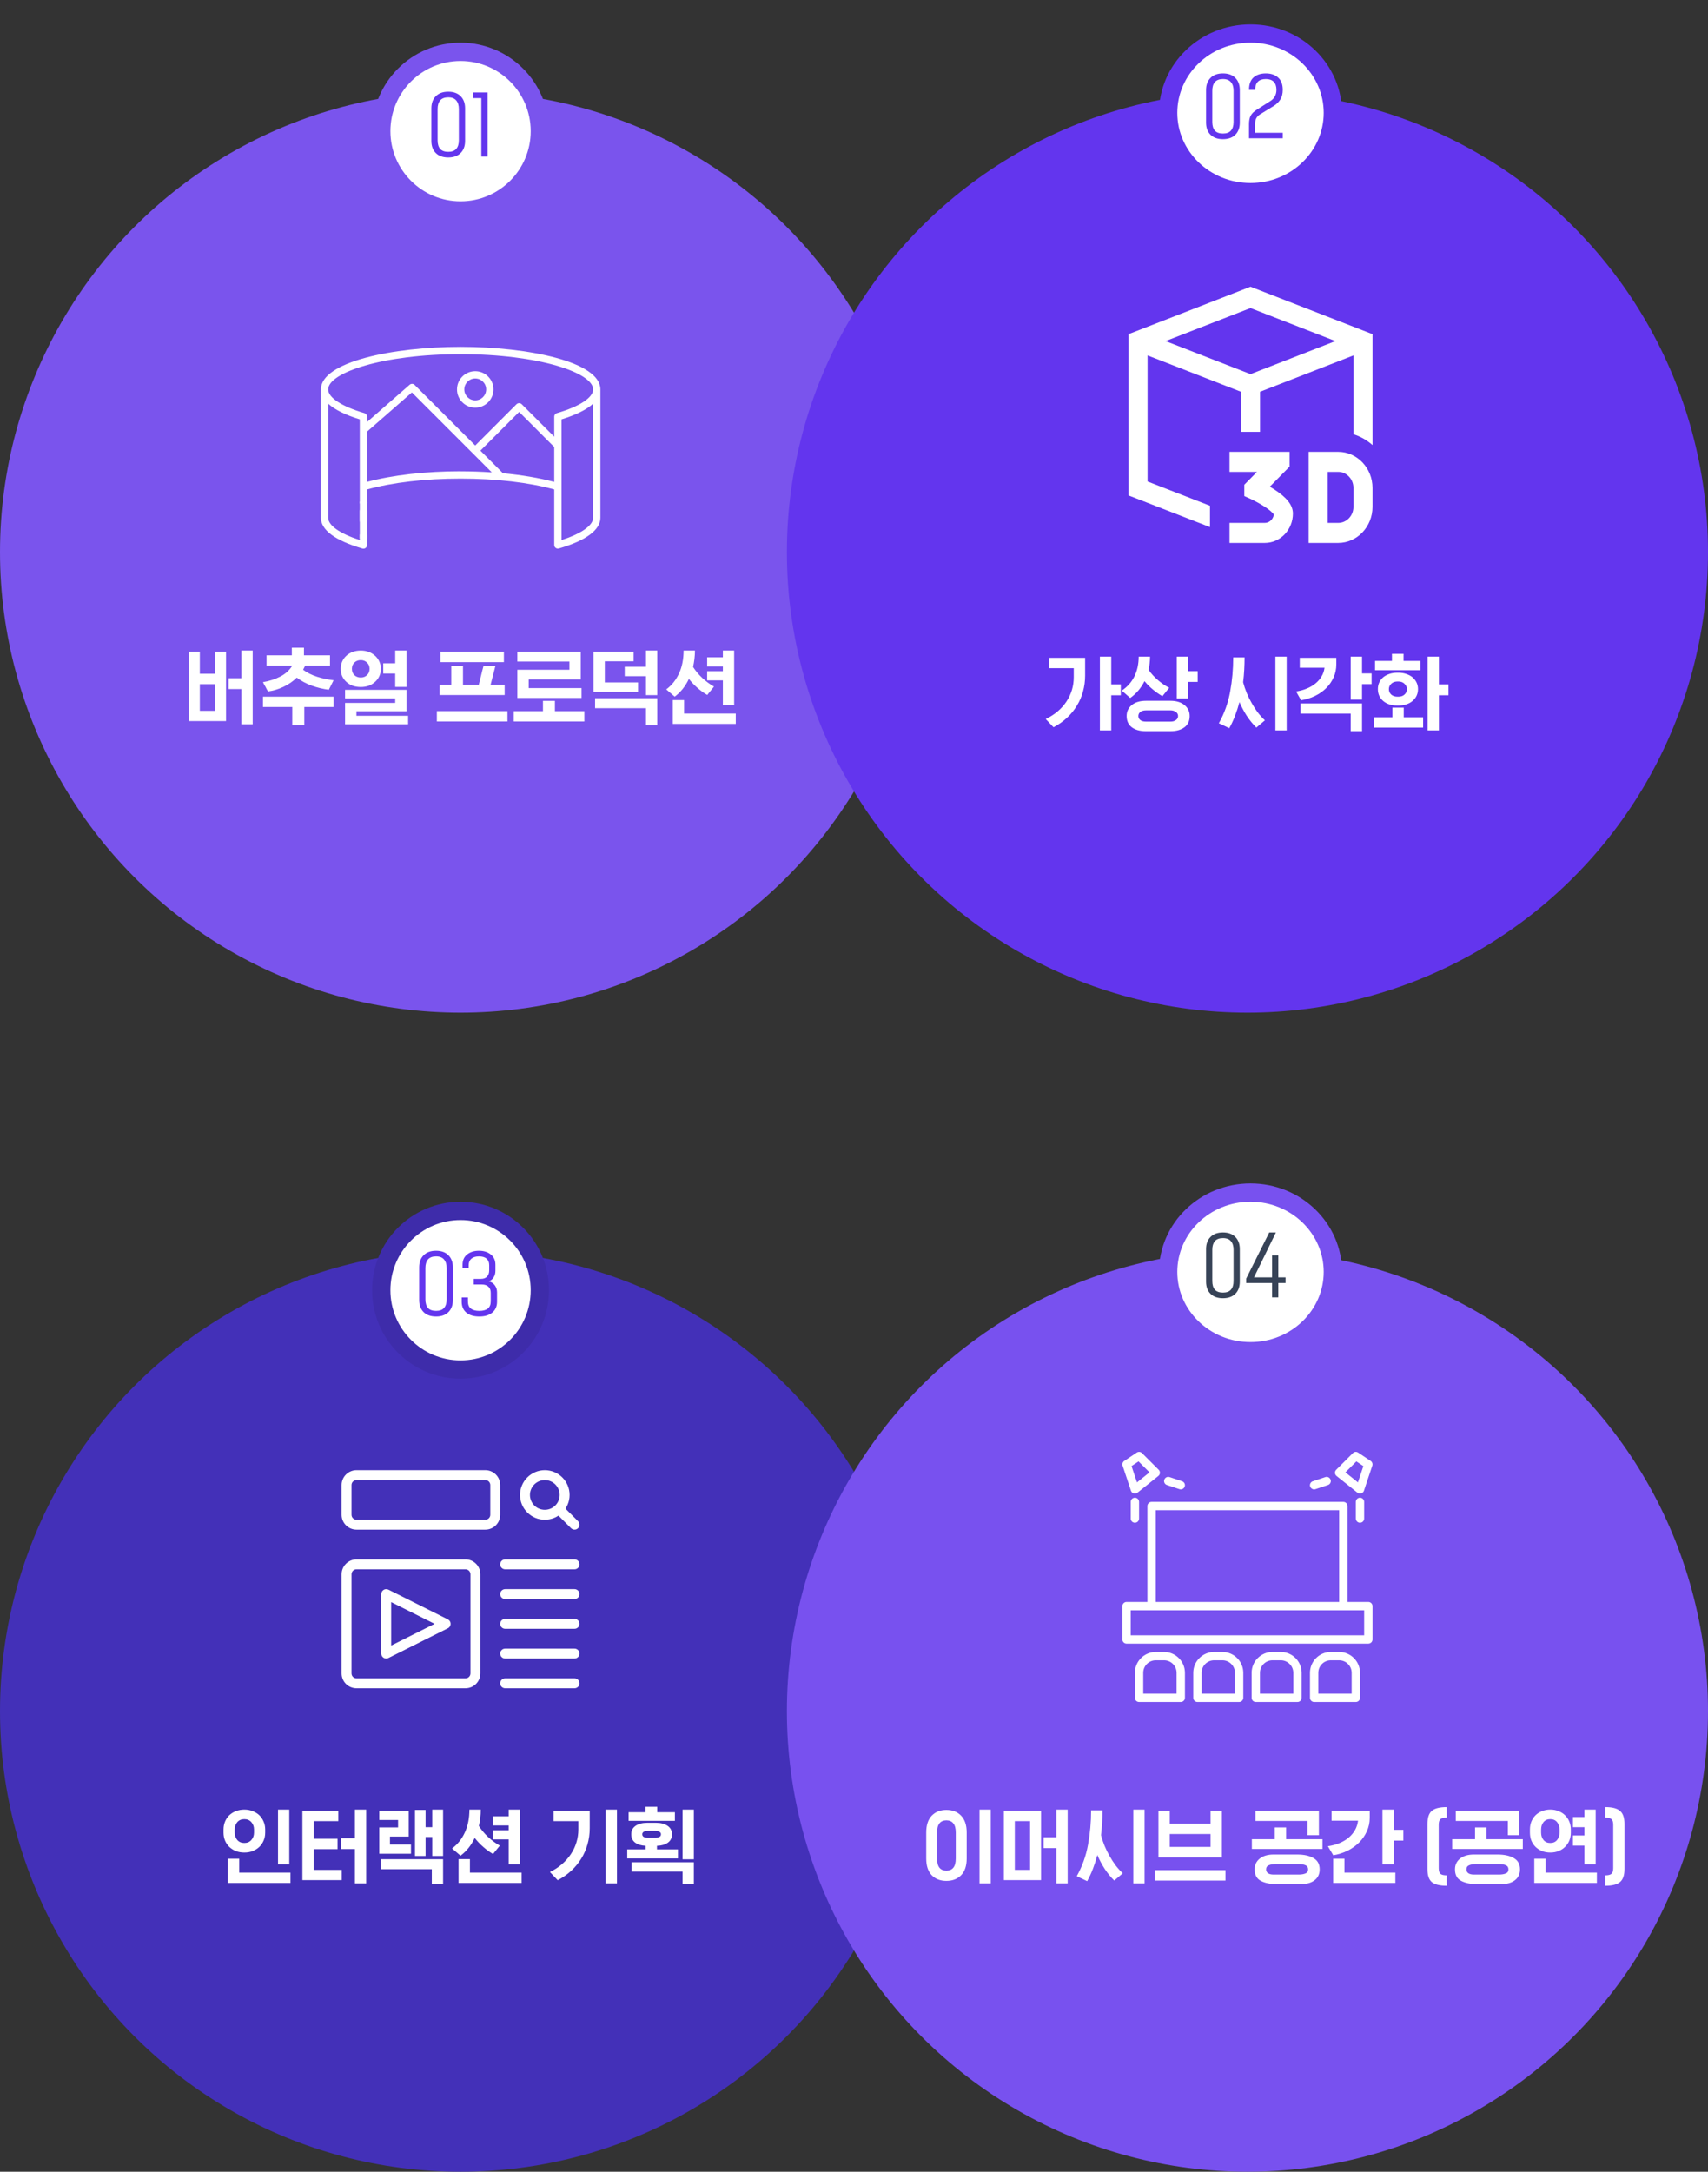 <svg width="280" height="356" viewBox="0 0 280 356" fill="none" xmlns="http://www.w3.org/2000/svg">
<rect x="0" y="0" width="280" height="356" fill="#333333" stroke="none"/>
<g style="mix-blend-mode:multiply">
<circle cx="75.5" cy="90.5" r="75.5" fill="#7A54ED"/>
</g>
<g style="mix-blend-mode:multiply">
<circle cx="75.5" cy="280.5" r="75.5" fill="#4330B8"/>
</g>
<g clip-path="url(#clip0_530_289)">
<path d="M89.312 249.125C87.072 249.125 85.25 247.303 85.25 245.062C85.25 242.822 87.072 241 89.312 241C91.553 241 93.375 242.822 93.375 245.062C93.375 247.303 91.553 249.125 89.312 249.125ZM89.312 242.625C87.969 242.625 86.875 243.719 86.875 245.062C86.875 246.406 87.969 247.5 89.312 247.5C90.656 247.5 91.75 246.406 91.75 245.062C91.75 243.719 90.656 242.625 89.312 242.625Z" fill="white"/>
<path d="M94.187 250.75C93.979 250.75 93.771 250.67 93.612 250.513L91.175 248.075C90.858 247.758 90.858 247.243 91.175 246.926C91.492 246.61 92.007 246.61 92.323 246.926L94.761 249.364C95.078 249.681 95.078 250.196 94.761 250.513C94.603 250.67 94.395 250.75 94.187 250.75Z" fill="white"/>
<path d="M79.562 250.75H58.438C57.094 250.75 56 249.656 56 248.312V243.438C56 242.094 57.094 241 58.438 241H79.562C80.906 241 82 242.094 82 243.438V248.312C82 249.656 80.906 250.75 79.562 250.75ZM58.438 242.625C57.991 242.625 57.625 242.991 57.625 243.438V248.312C57.625 248.759 57.991 249.125 58.438 249.125H79.562C80.009 249.125 80.375 248.759 80.375 248.312V243.438C80.375 242.991 80.009 242.625 79.562 242.625H58.438Z" fill="white"/>
<path d="M94.188 257.25H82.812C82.364 257.25 82 256.886 82 256.438C82 255.989 82.364 255.625 82.812 255.625H94.188C94.636 255.625 95 255.989 95 256.438C95 256.886 94.636 257.25 94.188 257.25Z" fill="white"/>
<path d="M94.188 262.125H82.812C82.364 262.125 82 261.761 82 261.312C82 260.864 82.364 260.5 82.812 260.5H94.188C94.636 260.5 95 260.864 95 261.312C95 261.761 94.636 262.125 94.188 262.125Z" fill="white"/>
<path d="M94.188 267H82.812C82.364 267 82 266.636 82 266.188C82 265.739 82.364 265.375 82.812 265.375H94.188C94.636 265.375 95 265.739 95 266.188C95 266.636 94.636 267 94.188 267Z" fill="white"/>
<path d="M94.188 271.875H82.812C82.364 271.875 82 271.511 82 271.062C82 270.614 82.364 270.25 82.812 270.25H94.188C94.636 270.25 95 270.614 95 271.062C95 271.511 94.636 271.875 94.188 271.875Z" fill="white"/>
<path d="M94.188 276.75H82.812C82.364 276.75 82 276.386 82 275.938C82 275.489 82.364 275.125 82.812 275.125H94.188C94.636 275.125 95 275.489 95 275.938C95 276.386 94.636 276.75 94.188 276.75Z" fill="white"/>
<path d="M76.312 276.75H58.438C57.094 276.75 56 275.656 56 274.313V258.063C56 256.719 57.094 255.625 58.438 255.625H76.312C77.656 255.625 78.75 256.719 78.75 258.063V274.313C78.75 275.656 77.656 276.75 76.312 276.75ZM58.438 257.25C57.991 257.25 57.625 257.616 57.625 258.063V274.313C57.625 274.759 57.991 275.125 58.438 275.125H76.312C76.759 275.125 77.125 274.759 77.125 274.313V258.063C77.125 257.616 76.759 257.25 76.312 257.25H58.438Z" fill="white"/>
<path d="M63.312 271.875C63.163 271.875 63.015 271.834 62.885 271.755C62.646 271.605 62.5 271.344 62.5 271.063V261.313C62.5 261.031 62.646 260.77 62.885 260.62C63.122 260.476 63.423 260.458 63.675 260.586L73.425 265.461C73.701 265.599 73.875 265.88 73.875 266.188C73.875 266.495 73.701 266.776 73.427 266.914L63.676 271.789C63.561 271.846 63.436 271.875 63.312 271.875ZM64.125 262.627V269.75L71.246 266.188L64.125 262.627Z" fill="white"/>
</g>
<path d="M74.919 63.835C74.919 62.185 76.257 60.846 77.907 60.846C79.556 60.846 80.895 62.185 80.895 63.835C80.895 65.484 79.556 66.823 77.907 66.823C76.257 66.823 74.919 65.484 74.919 63.835ZM76.114 63.835C76.114 64.823 76.919 65.628 77.907 65.628C78.895 65.628 79.7 64.823 79.7 63.835C79.7 62.847 78.895 62.042 77.907 62.042C76.919 62.042 76.114 62.847 76.114 63.835ZM98.427 63.835V84.872C98.427 86.864 96.076 88.61 91.621 89.909C91.565 89.924 91.51 89.932 91.454 89.932C91.382 89.932 91.31 89.916 91.239 89.892C91.215 89.885 91.199 89.869 91.175 89.861C91.135 89.837 91.095 89.813 91.055 89.781C91.04 89.765 91.016 89.749 91 89.725C90.968 89.693 90.944 89.653 90.92 89.614C90.904 89.59 90.896 89.566 90.888 89.542C90.888 89.526 90.872 89.518 90.872 89.502C90.864 89.47 90.872 89.446 90.872 89.414C90.872 89.382 90.856 89.359 90.856 89.335V80.234C86.728 79.087 81.31 78.457 75.516 78.457C69.723 78.457 64.304 79.087 60.176 80.234V82.391C60.176 82.718 59.906 82.989 59.579 82.989C59.252 82.989 58.981 82.718 58.981 82.391V68.743C56.591 68.01 54.853 67.142 53.801 66.17V84.88C53.801 86.131 55.722 87.478 58.981 88.53V87.749C58.981 87.422 59.252 87.151 59.579 87.151C59.906 87.151 60.176 87.422 60.176 87.749V89.343C60.176 89.343 60.161 89.398 60.161 89.422V89.51C60.161 89.526 60.145 89.534 60.145 89.55C60.137 89.574 60.121 89.598 60.113 89.622C60.089 89.661 60.065 89.701 60.033 89.733C60.017 89.749 60.001 89.773 59.977 89.789C59.938 89.821 59.906 89.845 59.858 89.869C59.834 89.877 59.818 89.892 59.794 89.9C59.73 89.924 59.658 89.94 59.579 89.94C59.523 89.94 59.467 89.94 59.411 89.916C54.957 88.618 52.606 86.88 52.606 84.88V63.835C52.606 59.309 64.408 56.862 75.516 56.862C86.625 56.862 98.427 59.309 98.427 63.835ZM59.746 67.724C60.001 67.795 60.176 68.034 60.176 68.297V69.174L67.157 63.07C67.396 62.862 67.747 62.879 67.97 63.094L77.907 73.031L84.68 66.257C84.903 66.034 85.302 66.034 85.525 66.257L90.856 71.588V68.297C90.856 68.034 91.031 67.795 91.287 67.724C95.008 66.64 97.231 65.181 97.231 63.835C97.231 61.101 88.314 58.057 75.516 58.057C62.718 58.057 53.801 61.101 53.801 63.835C53.801 65.181 56.025 66.632 59.746 67.724ZM75.516 77.262C77.261 77.262 78.967 77.326 80.624 77.437L67.524 64.329L60.176 70.752V78.991C64.368 77.876 69.763 77.254 75.516 77.254V77.262ZM90.856 78.999V73.278L85.103 67.524L78.752 73.875L82.314 77.437C82.314 77.437 82.377 77.525 82.401 77.573C85.525 77.86 88.394 78.346 90.856 78.999ZM97.231 84.88V66.17C96.179 67.142 94.442 68.01 92.052 68.743V88.53C95.311 87.478 97.231 86.131 97.231 84.88ZM59.579 83.167C59.252 83.167 58.981 83.438 58.981 83.765V85.358C58.981 85.685 59.252 85.956 59.579 85.956C59.906 85.956 60.176 85.685 60.176 85.358V83.765C60.176 83.438 59.906 83.167 59.579 83.167Z" fill="white"/>
<path d="M58.983 88.303V82.22L60.176 82.301V88.303H58.983Z" fill="white"/>
<g style="mix-blend-mode:multiply">
<circle cx="204.5" cy="90.5" r="75.5" fill="#6335EE"/>
</g>
<g style="mix-blend-mode:multiply">
<circle cx="204.5" cy="280.5" r="75.5" fill="#7851EF"/>
</g>
<path d="M37.056 106.836V118.204H30.966V106.836H32.758V110.448H35.264V106.836H37.056ZM39.576 112.954H37.476V111.176H39.576V106.64H41.424V118.736H39.576V112.954ZM32.758 116.524H35.264V112.156H32.758V116.524ZM43.95 113.346C43.875 113.225 43.8 113.103 43.725 112.982C43.66 112.851 43.595 112.721 43.529 112.59C43.455 112.469 43.38 112.343 43.306 112.212C43.24 112.081 43.175 111.951 43.109 111.82C44.136 111.652 45.079 111.349 45.938 110.91C46.796 110.471 47.459 109.869 47.925 109.104H43.697V107.424H47.842V106.178H49.83V107.424H54.099V109.104H50.039C49.983 109.225 49.923 109.342 49.858 109.454C49.801 109.566 49.745 109.678 49.69 109.79C50.324 110.266 51.09 110.649 51.986 110.938C52.882 111.218 53.782 111.409 54.688 111.512C54.557 111.773 54.426 112.035 54.295 112.296C54.165 112.557 54.034 112.814 53.904 113.066C52.98 112.954 52.046 112.73 51.103 112.394C50.17 112.049 49.353 111.61 48.654 111.078C48.028 111.694 47.3 112.198 46.469 112.59C45.639 112.982 44.799 113.234 43.95 113.346ZM54.688 114.2V115.894H49.886V118.862H47.911V115.894H43.109V114.2H54.688ZM66.901 117.336V118.736H56.569V115.222H64.787V114.494H56.569V113.08H66.635V116.594H58.431V117.336H66.901ZM57.689 109.636C57.689 110.065 57.824 110.411 58.095 110.672C58.375 110.933 58.725 111.064 59.145 111.064C59.556 111.064 59.896 110.933 60.167 110.672C60.447 110.411 60.587 110.065 60.587 109.636C60.587 109.216 60.447 108.875 60.167 108.614C59.896 108.343 59.556 108.208 59.145 108.208C58.725 108.208 58.375 108.343 58.095 108.614C57.824 108.875 57.689 109.216 57.689 109.636ZM55.855 109.636C55.855 109.207 55.934 108.81 56.093 108.446C56.261 108.073 56.49 107.755 56.779 107.494C57.068 107.223 57.414 107.013 57.815 106.864C58.226 106.715 58.669 106.64 59.145 106.64C59.612 106.64 60.046 106.715 60.447 106.864C60.848 107.013 61.194 107.223 61.483 107.494C61.782 107.755 62.015 108.073 62.183 108.446C62.351 108.81 62.435 109.207 62.435 109.636C62.435 110.075 62.351 110.476 62.183 110.84C62.015 111.204 61.782 111.517 61.483 111.778C61.194 112.049 60.848 112.259 60.447 112.408C60.046 112.548 59.612 112.618 59.145 112.618C58.669 112.618 58.226 112.548 57.815 112.408C57.414 112.259 57.068 112.049 56.779 111.778C56.49 111.517 56.261 111.204 56.093 110.84C55.934 110.476 55.855 110.075 55.855 109.636ZM66.635 106.64V112.604H64.787V110.406H62.827V108.726H64.787V106.64H66.635ZM82.731 112.254V113.934H72.077V112.254H73.981V109.202H75.899V112.254H78.489C78.555 112.002 78.615 111.75 78.671 111.498C78.737 111.246 78.802 110.989 78.867 110.728C78.933 110.476 78.993 110.224 79.049 109.972C79.115 109.711 79.185 109.454 79.259 109.202H81.205C81.075 109.706 80.944 110.215 80.813 110.728C80.683 111.241 80.552 111.75 80.421 112.254H82.731ZM83.193 116.566V118.274H71.615V116.566H83.193ZM82.605 106.836V108.544H72.203V106.836H82.605ZM95.337 112.8V114.41H84.809V109.79H93.349V108.446H84.809V106.836H95.211V111.372H86.671V112.8H95.337ZM95.799 116.58V118.274H84.221V116.58H89.009V114.886H90.969V116.58H95.799ZM104.596 111.862V113.416H97.288V106.836H103.868V108.404H99.15V111.862H104.596ZM107.746 114.452V118.862H105.898V116.09H97.554V114.452H107.746ZM107.746 106.64V113.948H105.898V110.84H102.412V109.3H105.898V106.64H107.746ZM110.286 118.666V114.76H112.148V116.972H120.618V118.666H110.286ZM112.064 106.64H113.926C113.926 107.107 113.898 107.569 113.842 108.026C113.786 108.474 113.711 108.908 113.618 109.328C114.019 109.963 114.528 110.569 115.144 111.148C115.76 111.717 116.394 112.184 117.048 112.548L115.942 113.92C115.41 113.621 114.878 113.239 114.346 112.772C113.814 112.305 113.342 111.811 112.932 111.288C112.652 111.885 112.316 112.431 111.924 112.926C111.532 113.411 111.093 113.836 110.608 114.2L109.222 113.01C110.118 112.347 110.813 111.479 111.308 110.406C111.812 109.323 112.064 108.068 112.064 106.64ZM118.504 107.746V106.64H120.352V115.6H118.504V111.526H115.928V110.028H118.504V109.244H115.928V107.746H118.504Z" fill="white"/>
<path d="M38.478 299.902V300.42C38.478 300.896 38.618 301.297 38.898 301.624C39.187 301.951 39.575 302.114 40.06 302.114C40.536 302.114 40.919 301.951 41.208 301.624C41.497 301.297 41.642 300.896 41.642 300.42V299.902C41.642 299.426 41.497 299.025 41.208 298.698C40.919 298.371 40.536 298.208 40.06 298.208C39.575 298.208 39.187 298.371 38.898 298.698C38.618 299.025 38.478 299.426 38.478 299.902ZM36.644 300.42V299.902C36.644 299.435 36.728 299.001 36.896 298.6C37.064 298.199 37.297 297.853 37.596 297.564C37.904 297.275 38.263 297.051 38.674 296.892C39.094 296.724 39.556 296.64 40.06 296.64C40.555 296.64 41.007 296.724 41.418 296.892C41.838 297.051 42.202 297.275 42.51 297.564C42.809 297.853 43.042 298.199 43.21 298.6C43.387 299.001 43.476 299.435 43.476 299.902V300.42C43.476 300.896 43.387 301.335 43.21 301.736C43.042 302.128 42.809 302.469 42.51 302.758C42.202 303.047 41.838 303.276 41.418 303.444C41.007 303.603 40.555 303.682 40.06 303.682C39.556 303.682 39.094 303.603 38.674 303.444C38.263 303.276 37.904 303.047 37.596 302.758C37.297 302.469 37.064 302.128 36.896 301.736C36.728 301.335 36.644 300.896 36.644 300.42ZM47.62 306.972V308.666H37.358V304.69H39.22V306.972H47.62ZM47.424 296.64V305.6H45.576V296.64H47.424ZM56.026 308.204H49.572V296.836H55.465V298.53H51.434V301.428H55.34V303.122H51.434V306.524H56.026V308.204ZM58.181 303.108H55.886V301.33H58.181V296.64H60.029V308.736H58.181V303.108ZM72.635 296.64V304.242H70.857V301.134H69.765V304.242H68.029V296.696H69.765V299.524H70.857V296.64H72.635ZM72.635 304.774V308.862H70.787V306.412H62.443V304.774H72.635ZM67.371 302.366V303.878H62.177V299.566H65.257V298.348H62.177V296.836H67.007V301.064H63.927V302.366H67.371ZM75.174 308.666V304.76H77.036V306.972H85.506V308.666H75.174ZM76.952 296.64H78.814C78.814 297.107 78.786 297.569 78.73 298.026C78.674 298.474 78.6 298.908 78.506 299.328C78.908 299.963 79.416 300.569 80.032 301.148C80.648 301.717 81.283 302.184 81.936 302.548L80.83 303.92C80.298 303.621 79.766 303.239 79.234 302.772C78.702 302.305 78.231 301.811 77.82 301.288C77.54 301.885 77.204 302.431 76.812 302.926C76.42 303.411 75.982 303.836 75.496 304.2L74.11 303.01C75.006 302.347 75.702 301.479 76.196 300.406C76.7 299.323 76.952 298.068 76.952 296.64ZM83.392 297.746V296.64H85.24V305.6H83.392V301.526H80.816V300.028H83.392V299.244H80.816V297.746H83.392ZM101.141 296.64V308.736H99.293V296.64H101.141ZM90.753 296.836H96.675V299.706C96.675 300.621 96.553 301.498 96.311 302.338C96.078 303.169 95.737 303.948 95.289 304.676C94.841 305.404 94.29 306.071 93.637 306.678C92.984 307.275 92.246 307.789 91.425 308.218L90.151 306.874C90.888 306.519 91.541 306.095 92.111 305.6C92.689 305.096 93.18 304.545 93.581 303.948C93.982 303.351 94.285 302.711 94.491 302.03C94.706 301.339 94.813 300.625 94.813 299.888V298.53H90.753V296.836ZM111.898 296.64H113.746V304.788H111.898V296.64ZM113.746 305.278V308.862H111.898V306.804H103.554V305.278H113.746ZM103.484 300.686C103.484 300.089 103.722 299.627 104.198 299.3C104.684 298.973 105.314 298.81 106.088 298.81H107.558C108.324 298.81 108.949 298.973 109.434 299.3C109.92 299.627 110.162 300.089 110.162 300.686C110.162 301.283 109.934 301.745 109.476 302.072C109.019 302.389 108.426 302.557 107.698 302.576V303.164H111.142V304.648H102.826V303.164H105.85V302.576C105.141 302.548 104.567 302.375 104.128 302.058C103.699 301.731 103.484 301.274 103.484 300.686ZM108.356 300.686C108.356 300.509 108.272 300.373 108.104 300.28C107.936 300.177 107.712 300.126 107.432 300.126H106.214C105.916 300.126 105.687 300.177 105.528 300.28C105.37 300.373 105.29 300.509 105.29 300.686C105.29 300.882 105.37 301.027 105.528 301.12C105.687 301.213 105.916 301.26 106.214 301.26H107.432C107.712 301.26 107.936 301.213 108.104 301.12C108.272 301.027 108.356 300.882 108.356 300.686ZM105.822 297.074V296.178H107.74V297.074H110.638V298.488H103.05V297.074H105.822Z" fill="white"/>
<path d="M172.036 107.836H177.888V110.762C177.888 111.667 177.771 112.535 177.538 113.366C177.314 114.197 176.978 114.971 176.53 115.69C176.091 116.418 175.55 117.081 174.906 117.678C174.262 118.275 173.529 118.789 172.708 119.218L171.434 117.874C172.909 117.155 174.043 116.194 174.836 114.99C175.629 113.786 176.026 112.461 176.026 111.014V109.53H172.036V107.836ZM182.172 113.968V119.736H180.31V107.64H182.172V112.19H183.74V113.968H182.172ZM196.345 110.02V111.784H194.777V114.5H192.915V107.64H194.777V110.02H196.345ZM186.671 107.64H188.533C188.533 108.013 188.51 108.382 188.463 108.746C188.426 109.11 188.37 109.46 188.295 109.796C188.687 110.384 189.187 110.939 189.793 111.462C190.4 111.985 191.025 112.414 191.669 112.75L190.563 114.122C190.031 113.823 189.509 113.459 188.995 113.03C188.482 112.601 188.025 112.143 187.623 111.658C187.343 112.218 187.007 112.731 186.615 113.198C186.223 113.655 185.78 114.061 185.285 114.416L183.899 113.212C184.814 112.596 185.505 111.817 185.971 110.874C186.438 109.922 186.671 108.844 186.671 107.64ZM191.879 119.862H187.861C186.881 119.862 186.107 119.647 185.537 119.218C184.977 118.798 184.697 118.182 184.697 117.37C184.697 116.642 184.977 116.045 185.537 115.578C186.107 115.111 186.881 114.878 187.861 114.878H191.879C192.841 114.878 193.606 115.111 194.175 115.578C194.745 116.045 195.029 116.642 195.029 117.37C195.029 118.182 194.745 118.798 194.175 119.218C193.606 119.647 192.841 119.862 191.879 119.862ZM187.861 118.294H191.879C192.243 118.294 192.542 118.21 192.775 118.042C193.009 117.874 193.125 117.65 193.125 117.37C193.125 117.099 193.009 116.88 192.775 116.712C192.542 116.535 192.243 116.446 191.879 116.446H187.861C187.469 116.446 187.161 116.535 186.937 116.712C186.723 116.88 186.615 117.099 186.615 117.37C186.615 117.65 186.723 117.874 186.937 118.042C187.161 118.21 187.469 118.294 187.861 118.294ZM201.522 119.372L199.814 118.56C200.71 116.955 201.326 115.233 201.662 113.394C201.998 111.555 202.166 109.679 202.166 107.766H204.028C204.028 108.438 204.009 109.115 203.972 109.796C203.935 110.477 203.874 111.159 203.79 111.84C203.939 112.409 204.131 112.983 204.364 113.562C204.597 114.131 204.868 114.682 205.176 115.214C205.475 115.755 205.806 116.273 206.17 116.768C206.543 117.253 206.94 117.692 207.36 118.084L205.96 119.274C205.391 118.714 204.868 118.075 204.392 117.356C203.925 116.628 203.524 115.872 203.188 115.088C202.992 115.844 202.754 116.586 202.474 117.314C202.203 118.033 201.886 118.719 201.522 119.372ZM210.93 107.64V119.736H209.082V107.64H210.93ZM224.851 110.384V112.148H223.283V114.696H221.421V107.64H223.283V110.384H224.851ZM223.283 115.312V119.862H221.421V116.978H213.203V115.312H223.283ZM213.077 107.836H219.069V108.914C219.069 109.67 218.92 110.379 218.621 111.042C218.332 111.695 217.931 112.279 217.417 112.792C216.904 113.305 216.293 113.735 215.583 114.08C214.874 114.425 214.109 114.663 213.287 114.794L212.475 113.352C213.101 113.259 213.684 113.1 214.225 112.876C214.767 112.652 215.243 112.372 215.653 112.036C216.064 111.7 216.395 111.317 216.647 110.888C216.909 110.449 217.072 109.973 217.137 109.46H213.077V107.836ZM232.459 112.96C232.459 113.361 232.379 113.73 232.221 114.066C232.062 114.393 231.843 114.673 231.563 114.906C231.283 115.149 230.942 115.335 230.541 115.466C230.149 115.597 229.715 115.662 229.239 115.662H229.099C228.119 115.662 227.335 115.41 226.747 114.906C226.168 114.402 225.879 113.753 225.879 112.96C225.879 112.568 225.953 112.209 226.103 111.882C226.252 111.555 226.467 111.271 226.747 111.028C227.027 110.795 227.363 110.613 227.755 110.482C228.156 110.342 228.604 110.272 229.099 110.272H229.239C229.715 110.272 230.149 110.342 230.541 110.482C230.942 110.613 231.283 110.795 231.563 111.028C231.843 111.271 232.062 111.555 232.221 111.882C232.379 112.209 232.459 112.568 232.459 112.96ZM230.639 112.96C230.639 112.624 230.508 112.335 230.247 112.092C229.995 111.84 229.659 111.714 229.239 111.714H229.099C228.669 111.714 228.324 111.84 228.063 112.092C227.811 112.335 227.685 112.624 227.685 112.96C227.685 113.324 227.811 113.623 228.063 113.856C228.324 114.089 228.669 114.206 229.099 114.206H229.239C229.659 114.206 229.995 114.089 230.247 113.856C230.508 113.623 230.639 113.324 230.639 112.96ZM235.889 113.968V119.736H234.027V107.64H235.889V112.19H237.457V113.968H235.889ZM233.299 117.58V119.274H225.221V117.58H228.259V115.998H230.121V117.58H233.299ZM232.865 108.34V109.866H225.417V108.34H228.189V107.178H230.093V108.34H232.865Z" fill="white"/>
<path d="M162.424 296.64V308.736H160.576V296.64H162.424ZM153.618 300.392V304.662C153.618 305.343 153.749 305.847 154.01 306.174C154.271 306.491 154.649 306.65 155.144 306.65C155.639 306.65 156.017 306.491 156.278 306.174C156.549 305.847 156.684 305.343 156.684 304.662V300.392C156.684 299.72 156.549 299.221 156.278 298.894C156.017 298.567 155.639 298.404 155.144 298.404C154.649 298.404 154.271 298.567 154.01 298.894C153.749 299.221 153.618 299.72 153.618 300.392ZM151.84 304.662V300.392C151.84 299.197 152.139 298.283 152.736 297.648C153.343 297.013 154.145 296.696 155.144 296.696C156.152 296.696 156.959 297.013 157.566 297.648C158.173 298.283 158.476 299.197 158.476 300.392V304.662C158.476 305.857 158.173 306.767 157.566 307.392C156.959 308.017 156.152 308.33 155.144 308.33C154.145 308.33 153.343 308.017 152.736 307.392C152.139 306.767 151.84 305.857 151.84 304.662ZM170.661 296.836V308.204H164.571V296.836H170.661ZM173.181 302.954H171.081V301.176H173.181V296.64H175.029V308.736H173.181V302.954ZM166.363 306.524H168.869V298.53H166.363V306.524ZM178.227 308.372L176.519 307.56C177.415 305.955 178.031 304.233 178.367 302.394C178.703 300.555 178.871 298.679 178.871 296.766H180.733C180.733 297.438 180.714 298.115 180.677 298.796C180.64 299.477 180.579 300.159 180.495 300.84C180.644 301.409 180.836 301.983 181.069 302.562C181.302 303.131 181.573 303.682 181.881 304.214C182.18 304.755 182.511 305.273 182.875 305.768C183.248 306.253 183.645 306.692 184.065 307.084L182.665 308.274C182.096 307.714 181.573 307.075 181.097 306.356C180.63 305.628 180.229 304.872 179.893 304.088C179.697 304.844 179.459 305.586 179.179 306.314C178.908 307.033 178.591 307.719 178.227 308.372ZM187.635 296.64V308.736H185.787V296.64H187.635ZM200.31 296.836V304.466H189.908V296.836H191.77V298.936H198.448V296.836H200.31ZM191.77 302.758H198.448V300.644H191.77V302.758ZM200.898 306.566V308.274H189.32V306.566H200.898ZM213.257 308.862H209.365C208.245 308.862 207.349 308.68 206.677 308.316C206.014 307.961 205.683 307.336 205.683 306.44C205.683 305.712 205.958 305.124 206.509 304.676C207.069 304.228 207.825 304.004 208.777 304.004H212.655C213.775 304.004 214.666 304.2 215.329 304.592C216.001 304.975 216.337 305.591 216.337 306.44C216.337 307.205 216.061 307.798 215.511 308.218C214.96 308.647 214.209 308.862 213.257 308.862ZM208.791 307.294H212.893C213.341 307.294 213.709 307.233 213.999 307.112C214.297 307 214.447 306.776 214.447 306.44C214.447 306.104 214.297 305.875 213.999 305.754C213.709 305.633 213.341 305.572 212.893 305.572H209.127C208.697 305.572 208.329 305.633 208.021 305.754C207.713 305.875 207.559 306.104 207.559 306.44C207.559 306.711 207.661 306.921 207.867 307.07C208.081 307.219 208.389 307.294 208.791 307.294ZM210.835 301.498H216.799V303.094H205.221V301.498H208.973V299.566H210.835V301.498ZM216.211 300.84H214.349V298.502H205.809V296.836H216.211V300.84ZM218.288 296.836H224.546V297.984C224.546 298.777 224.388 299.519 224.07 300.21C223.762 300.891 223.342 301.498 222.81 302.03C222.269 302.571 221.634 303.024 220.906 303.388C220.178 303.743 219.399 303.99 218.568 304.13L217.686 302.646C218.386 302.543 219.026 302.371 219.604 302.128C220.183 301.885 220.687 301.582 221.116 301.218C221.536 300.854 221.877 300.443 222.138 299.986C222.4 299.519 222.563 299.011 222.628 298.46H218.288V296.836ZM228.746 306.972V308.666H218.554V304.69H220.402V306.972H228.746ZM230.062 299.958V301.722H228.494V305.6H226.632V296.64H228.494V299.958H230.062ZM235.855 299.132V306.244C235.855 306.701 235.948 307.009 236.135 307.168C236.321 307.336 236.667 307.42 237.171 307.42V309.128C236.023 309.128 235.206 308.927 234.721 308.526C234.245 308.125 234.007 307.406 234.007 306.37V299.006C234.007 297.97 234.245 297.251 234.721 296.85C235.206 296.439 236.023 296.234 237.171 296.234V297.956C236.667 297.956 236.321 298.04 236.135 298.208C235.948 298.367 235.855 298.675 235.855 299.132ZM246.097 308.862H242.205C241.085 308.862 240.189 308.68 239.517 308.316C238.854 307.961 238.523 307.336 238.523 306.44C238.523 305.712 238.798 305.124 239.349 304.676C239.909 304.228 240.665 304.004 241.617 304.004H245.495C246.615 304.004 247.506 304.2 248.169 304.592C248.841 304.975 249.177 305.591 249.177 306.44C249.177 307.205 248.901 307.798 248.351 308.218C247.8 308.647 247.049 308.862 246.097 308.862ZM241.631 307.294H245.733C246.181 307.294 246.549 307.233 246.839 307.112C247.137 307 247.287 306.776 247.287 306.44C247.287 306.104 247.137 305.875 246.839 305.754C246.549 305.633 246.181 305.572 245.733 305.572H241.967C241.537 305.572 241.169 305.633 240.861 305.754C240.553 305.875 240.399 306.104 240.399 306.44C240.399 306.711 240.501 306.921 240.707 307.07C240.921 307.219 241.229 307.294 241.631 307.294ZM243.675 301.498H249.639V303.094H238.061V301.498H241.813V299.566H243.675V301.498ZM249.051 300.84H247.189V298.502H238.649V296.836H249.051V300.84ZM250.806 300.42V299.902C250.806 299.435 250.885 299.001 251.044 298.6C251.212 298.199 251.441 297.853 251.73 297.564C252.029 297.275 252.383 297.051 252.794 296.892C253.205 296.724 253.657 296.64 254.152 296.64C254.637 296.64 255.085 296.724 255.496 296.892C255.907 297.051 256.261 297.275 256.56 297.564C256.859 297.853 257.092 298.199 257.26 298.6C257.428 299.001 257.512 299.435 257.512 299.902V300.42C257.512 300.896 257.428 301.335 257.26 301.736C257.092 302.128 256.859 302.469 256.56 302.758C256.261 303.047 255.907 303.276 255.496 303.444C255.085 303.603 254.637 303.682 254.152 303.682C253.657 303.682 253.205 303.603 252.794 303.444C252.383 303.276 252.029 303.047 251.73 302.758C251.441 302.469 251.212 302.128 251.044 301.736C250.885 301.335 250.806 300.896 250.806 300.42ZM261.586 296.64V305.6H259.738V302.548H257.862V300.882H259.738V299.524H257.862V297.858H259.738V296.64H261.586ZM261.782 306.972V308.666H251.52V304.69H253.382V306.972H261.782ZM252.64 299.902V300.42C252.64 300.896 252.771 301.297 253.032 301.624C253.303 301.951 253.676 302.114 254.152 302.114C254.619 302.114 254.987 301.951 255.258 301.624C255.529 301.297 255.664 300.896 255.664 300.42V299.902C255.664 299.426 255.529 299.025 255.258 298.698C254.987 298.371 254.619 298.208 254.152 298.208C253.676 298.208 253.303 298.371 253.032 298.698C252.771 299.025 252.64 299.426 252.64 299.902ZM264.462 306.244V299.132C264.462 298.675 264.364 298.367 264.168 298.208C263.981 298.04 263.645 297.956 263.16 297.956V296.234C264.28 296.234 265.082 296.439 265.568 296.85C266.062 297.251 266.31 297.97 266.31 299.006V306.37C266.31 307.406 266.062 308.125 265.568 308.526C265.082 308.927 264.28 309.128 263.16 309.128V307.42C263.645 307.42 263.981 307.336 264.168 307.168C264.364 307.009 264.462 306.701 264.462 306.244Z" fill="white"/>
<g clip-path="url(#clip1_530_289)">
<path d="M224.316 262.6H220.9V246.884C220.9 246.506 220.594 246.2 220.217 246.2H188.784C188.406 246.2 188.1 246.506 188.1 246.884V262.6H184.684C184.306 262.6 184 262.906 184 263.283V268.75C184 269.127 184.306 269.433 184.684 269.433H224.316C224.694 269.433 225 269.127 225 268.75V263.283C225 262.906 224.694 262.6 224.316 262.6ZM189.467 247.567H219.533V262.6H189.467V247.567ZM223.633 268.067H185.367V263.967H223.633V268.067Z" fill="white"/>
<path d="M190 240.99C189.985 240.971 189.968 240.952 189.95 240.934L187.217 238.201C186.986 237.97 186.625 237.935 186.354 238.115L184.304 239.482C184.048 239.653 183.938 239.974 184.035 240.266L185.402 244.366C185.472 244.578 185.642 244.743 185.857 244.806C186.071 244.869 186.303 244.824 186.477 244.684L189.894 241.951C190.189 241.715 190.236 241.285 190 240.99ZM186.392 243.005L185.497 240.329L186.647 239.563L188.442 241.36L186.392 243.005Z" fill="white"/>
<path d="M193.783 242.817L191.733 242.134C191.374 242.015 190.987 242.209 190.868 242.567C190.748 242.925 190.942 243.313 191.301 243.432L193.351 244.115C193.709 244.235 194.097 244.041 194.216 243.682C194.335 243.324 194.141 242.936 193.783 242.817Z" fill="white"/>
<path d="M186.05 245.517C185.673 245.517 185.367 245.823 185.367 246.2V248.933C185.367 249.311 185.673 249.617 186.05 249.617C186.428 249.617 186.734 249.311 186.734 248.933V246.2C186.734 245.823 186.428 245.517 186.05 245.517Z" fill="white"/>
<path d="M224.696 239.482L222.646 238.115C222.375 237.934 222.014 237.97 221.783 238.2L219.05 240.934C218.783 241.201 218.783 241.633 219.05 241.9C219.068 241.918 219.086 241.935 219.106 241.951L222.523 244.684C222.817 244.92 223.247 244.872 223.483 244.578C223.534 244.515 223.573 244.443 223.598 244.366L224.965 240.266C225.062 239.974 224.952 239.653 224.696 239.482ZM222.612 243.004L220.558 241.36L222.355 239.563L223.503 240.329L222.612 243.004Z" fill="white"/>
<path d="M218.132 242.567C218.013 242.209 217.626 242.015 217.267 242.134L215.217 242.817C214.858 242.934 214.662 243.319 214.779 243.678C214.871 243.961 215.136 244.152 215.433 244.15C215.507 244.15 215.58 244.139 215.649 244.115L217.699 243.432C218.058 243.313 218.252 242.925 218.132 242.567Z" fill="white"/>
<path d="M222.95 245.517C222.573 245.517 222.267 245.823 222.267 246.2V248.933C222.267 249.311 222.573 249.617 222.95 249.617C223.327 249.617 223.633 249.311 223.633 248.933V246.2C223.633 245.823 223.327 245.517 222.95 245.517Z" fill="white"/>
<path d="M200.4 270.8H199.033C197.147 270.802 195.619 272.33 195.617 274.216V278.316C195.617 278.694 195.923 279 196.3 279H203.133C203.511 279 203.817 278.694 203.817 278.316V274.216C203.814 272.33 202.286 270.802 200.4 270.8ZM202.45 277.633H196.983V274.216C196.983 273.084 197.901 272.166 199.033 272.166H200.4C201.532 272.166 202.45 273.084 202.45 274.216V277.633Z" fill="white"/>
<path d="M190.834 270.8H189.467C187.581 270.802 186.053 272.33 186.05 274.216V278.316C186.05 278.694 186.356 279 186.734 279H193.567C193.944 279 194.25 278.694 194.25 278.316V274.216C194.248 272.33 192.72 270.802 190.834 270.8ZM192.884 277.633H187.417V274.216C187.417 273.084 188.335 272.166 189.467 272.166H190.834C191.966 272.166 192.884 273.084 192.884 274.216V277.633Z" fill="white"/>
<path d="M219.533 270.8H218.167C216.281 270.802 214.752 272.33 214.75 274.216V278.316C214.75 278.694 215.056 279 215.433 279H222.267C222.644 279 222.95 278.694 222.95 278.316V274.216C222.948 272.33 221.419 270.802 219.533 270.8ZM221.583 277.633H216.117V274.216C216.117 273.084 217.034 272.166 218.167 272.166H219.533C220.665 272.166 221.583 273.084 221.583 274.216V277.633Z" fill="white"/>
<path d="M209.967 270.8H208.6C206.714 270.802 205.186 272.33 205.183 274.216V278.316C205.183 278.694 205.489 279 205.867 279H212.7C213.077 279 213.383 278.694 213.383 278.316V274.216C213.381 272.33 211.853 270.802 209.967 270.8ZM212.017 277.633H206.55V274.216C206.55 273.084 207.468 272.166 208.6 272.166H209.967C211.099 272.166 212.017 273.084 212.017 274.216V277.633Z" fill="white"/>
</g>
<circle cx="75.5" cy="21.5" r="13" fill="white" stroke="#7A54ED" stroke-width="3"/>
<circle cx="75.5" cy="211.5" r="13" fill="white" stroke="#3E2CAA" stroke-width="3"/>
<path d="M218.5 18.5C218.5 25.632 212.504 31.5 205 31.5C197.496 31.5 191.5 25.632 191.5 18.5C191.5 11.368 197.496 5.5 205 5.5C212.504 5.5 218.5 11.368 218.5 18.5Z" fill="white" stroke="#6335EE" stroke-width="3"/>
<path d="M218.5 208.5C218.5 215.632 212.504 221.5 205 221.5C197.496 221.5 191.5 215.632 191.5 208.5C191.5 201.368 197.496 195.5 205 195.5C212.504 195.5 218.5 201.368 218.5 208.5Z" fill="white" stroke="#7851EF" stroke-width="3"/>
<path d="M75.222 22.998V17.86C75.222 17.263 75.077 16.796 74.788 16.46C74.508 16.124 74.074 15.956 73.486 15.956C72.889 15.956 72.445 16.124 72.156 16.46C71.876 16.796 71.736 17.263 71.736 17.86V22.998C71.736 23.614 71.876 24.085 72.156 24.412C72.445 24.729 72.889 24.888 73.486 24.888C74.074 24.888 74.508 24.729 74.788 24.412C75.077 24.085 75.222 23.614 75.222 22.998ZM76.244 17.762V23.096C76.244 23.936 76.001 24.599 75.516 25.084C75.031 25.569 74.354 25.812 73.486 25.812C72.609 25.812 71.927 25.569 71.442 25.084C70.957 24.599 70.714 23.936 70.714 23.096V17.762C70.714 16.922 70.957 16.259 71.442 15.774C71.927 15.279 72.609 15.032 73.486 15.032C74.354 15.032 75.031 15.279 75.516 15.774C76.001 16.259 76.244 16.922 76.244 17.762ZM79.927 25.672H78.905V16.082H77.561V15.158H79.927V25.672Z" fill="#6335EE"/>
<path d="M73.222 212.998V207.86C73.222 207.263 73.077 206.796 72.788 206.46C72.508 206.124 72.074 205.956 71.486 205.956C70.889 205.956 70.445 206.124 70.156 206.46C69.876 206.796 69.736 207.263 69.736 207.86V212.998C69.736 213.614 69.876 214.085 70.156 214.412C70.445 214.729 70.889 214.888 71.486 214.888C72.074 214.888 72.508 214.729 72.788 214.412C73.077 214.085 73.222 213.614 73.222 212.998ZM74.244 207.762V213.096C74.244 213.936 74.001 214.599 73.516 215.084C73.031 215.569 72.354 215.812 71.486 215.812C70.609 215.812 69.927 215.569 69.442 215.084C68.957 214.599 68.714 213.936 68.714 213.096V207.762C68.714 206.922 68.957 206.259 69.442 205.774C69.927 205.279 70.609 205.032 71.486 205.032C72.354 205.032 73.031 205.279 73.516 205.774C74.001 206.259 74.244 206.922 74.244 207.762ZM81.483 211.878V213.39C81.483 214.146 81.221 214.739 80.699 215.168C80.185 215.597 79.481 215.812 78.585 215.812C77.67 215.812 76.956 215.597 76.443 215.168C75.939 214.739 75.687 214.146 75.687 213.39V212.69H76.709V213.32C76.709 213.871 76.872 214.272 77.199 214.524C77.525 214.767 77.987 214.888 78.585 214.888C79.173 214.888 79.63 214.767 79.957 214.524C80.283 214.272 80.447 213.871 80.447 213.32V211.934C80.447 211.495 80.321 211.159 80.069 210.926C79.817 210.683 79.453 210.562 78.977 210.562H77.661V209.638H78.851C79.289 209.638 79.621 209.512 79.845 209.26C80.078 209.008 80.195 208.672 80.195 208.252V207.398C80.195 206.941 80.055 206.586 79.775 206.334C79.495 206.082 79.075 205.956 78.515 205.956C77.983 205.956 77.567 206.082 77.269 206.334C76.979 206.586 76.835 206.941 76.835 207.398V207.86H75.827V207.328C75.827 206.6 76.079 206.035 76.583 205.634C77.087 205.233 77.731 205.032 78.515 205.032C79.299 205.032 79.943 205.233 80.447 205.634C80.96 206.035 81.217 206.6 81.217 207.328V208.322C81.217 208.714 81.123 209.064 80.937 209.372C80.75 209.68 80.479 209.904 80.125 210.044C80.573 210.165 80.909 210.389 81.133 210.716C81.366 211.033 81.483 211.421 81.483 211.878Z" fill="#6335EE"/>
<path d="M202.222 19.998V14.86C202.222 14.263 202.077 13.796 201.788 13.46C201.508 13.124 201.074 12.956 200.486 12.956C199.889 12.956 199.445 13.124 199.156 13.46C198.876 13.796 198.736 14.263 198.736 14.86V19.998C198.736 20.614 198.876 21.085 199.156 21.412C199.445 21.729 199.889 21.888 200.486 21.888C201.074 21.888 201.508 21.729 201.788 21.412C202.077 21.085 202.222 20.614 202.222 19.998ZM203.244 14.762V20.096C203.244 20.936 203.001 21.599 202.516 22.084C202.031 22.569 201.354 22.812 200.486 22.812C199.609 22.812 198.927 22.569 198.442 22.084C197.957 21.599 197.714 20.936 197.714 20.096V14.762C197.714 13.922 197.957 13.259 198.442 12.774C198.927 12.279 199.609 12.032 200.486 12.032C201.354 12.032 202.031 12.279 202.516 12.774C203.001 13.259 203.244 13.922 203.244 14.762ZM204.757 22.672V20.362C204.757 19.793 204.845 19.331 205.023 18.976C205.209 18.621 205.536 18.295 206.003 17.996L208.229 16.582C208.565 16.377 208.817 16.12 208.985 15.812C209.162 15.495 209.251 15.135 209.251 14.734C209.251 14.146 209.101 13.703 208.803 13.404C208.513 13.105 208.084 12.956 207.515 12.956C206.927 12.956 206.488 13.105 206.199 13.404C205.909 13.703 205.765 14.146 205.765 14.734H204.757C204.757 13.81 205.004 13.129 205.499 12.69C206.003 12.251 206.675 12.032 207.515 12.032C208.355 12.032 209.027 12.261 209.531 12.718C210.035 13.166 210.287 13.838 210.287 14.734C210.287 15.359 210.156 15.882 209.895 16.302C209.643 16.713 209.288 17.063 208.831 17.352L206.577 18.738C206.269 18.934 206.054 19.158 205.933 19.41C205.811 19.662 205.751 19.97 205.751 20.334V21.762H210.287V22.672H204.757Z" fill="#6335EE"/>
<path d="M202.222 209.998V204.86C202.222 204.263 202.077 203.796 201.788 203.46C201.508 203.124 201.074 202.956 200.486 202.956C199.889 202.956 199.445 203.124 199.156 203.46C198.876 203.796 198.736 204.263 198.736 204.86V209.998C198.736 210.614 198.876 211.085 199.156 211.412C199.445 211.729 199.889 211.888 200.486 211.888C201.074 211.888 201.508 211.729 201.788 211.412C202.077 211.085 202.222 210.614 202.222 209.998ZM203.244 204.762V210.096C203.244 210.936 203.001 211.599 202.516 212.084C202.031 212.569 201.354 212.812 200.486 212.812C199.609 212.812 198.927 212.569 198.442 212.084C197.957 211.599 197.714 210.936 197.714 210.096V204.762C197.714 203.922 197.957 203.259 198.442 202.774C198.927 202.279 199.609 202.032 200.486 202.032C201.354 202.032 202.031 202.279 202.516 202.774C203.001 203.259 203.244 203.922 203.244 204.762ZM208.537 205.784H209.559V209.396H210.749V210.32H209.559V212.672H208.537V210.32H204.295V209.592L208.075 202.032H209.167L205.569 209.396H208.537V205.784Z" fill="#374357"/>
<g clip-path="url(#clip2_530_289)">
<path d="M219.375 74.07H214.531V89H219.375C222.477 89 225 86.35 225 83.094V79.977C225 76.72 222.477 74.07 219.375 74.07ZM221.875 83.094C221.875 84.541 220.754 85.719 219.375 85.719H217.656V77.352H219.375C220.754 77.352 221.875 78.529 221.875 79.977V83.094ZM211.953 84.183C211.953 86.839 209.887 89 207.347 89H201.562V85.719H207.347C208.104 85.719 208.75 85.093 208.822 84.324C208.701 84.148 208.255 83.615 206.855 82.771C205.854 82.167 204.937 81.749 204.927 81.745L203.984 81.318V79.463L206.063 77.352H201.562V74.07H211.406V76.489L208.167 79.78C208.366 79.897 208.571 80.021 208.776 80.151C210.944 81.525 211.953 82.806 211.953 84.183ZM205 47L185 54.778V81.212L198.359 86.407V82.908L188.125 78.928V58.265L203.438 64.22V70.789H206.562V64.22L221.875 58.265V71.183C223.035 71.547 224.096 72.158 225 72.957V54.778L205 47ZM218.924 55.914L205 61.329L191.076 55.914L205 50.499L218.924 55.914Z" fill="white"/>
</g>
<defs>
<clipPath id="clip0_530_289">
<rect width="39" height="39" fill="white" transform="translate(56 241)"/>
</clipPath>
<clipPath id="clip1_530_289">
<rect width="41" height="41" fill="white" transform="translate(184 238)"/>
</clipPath>
<clipPath id="clip2_530_289">
<rect width="40" height="42" fill="white" transform="translate(185 47)"/>
</clipPath>
</defs>
</svg>
